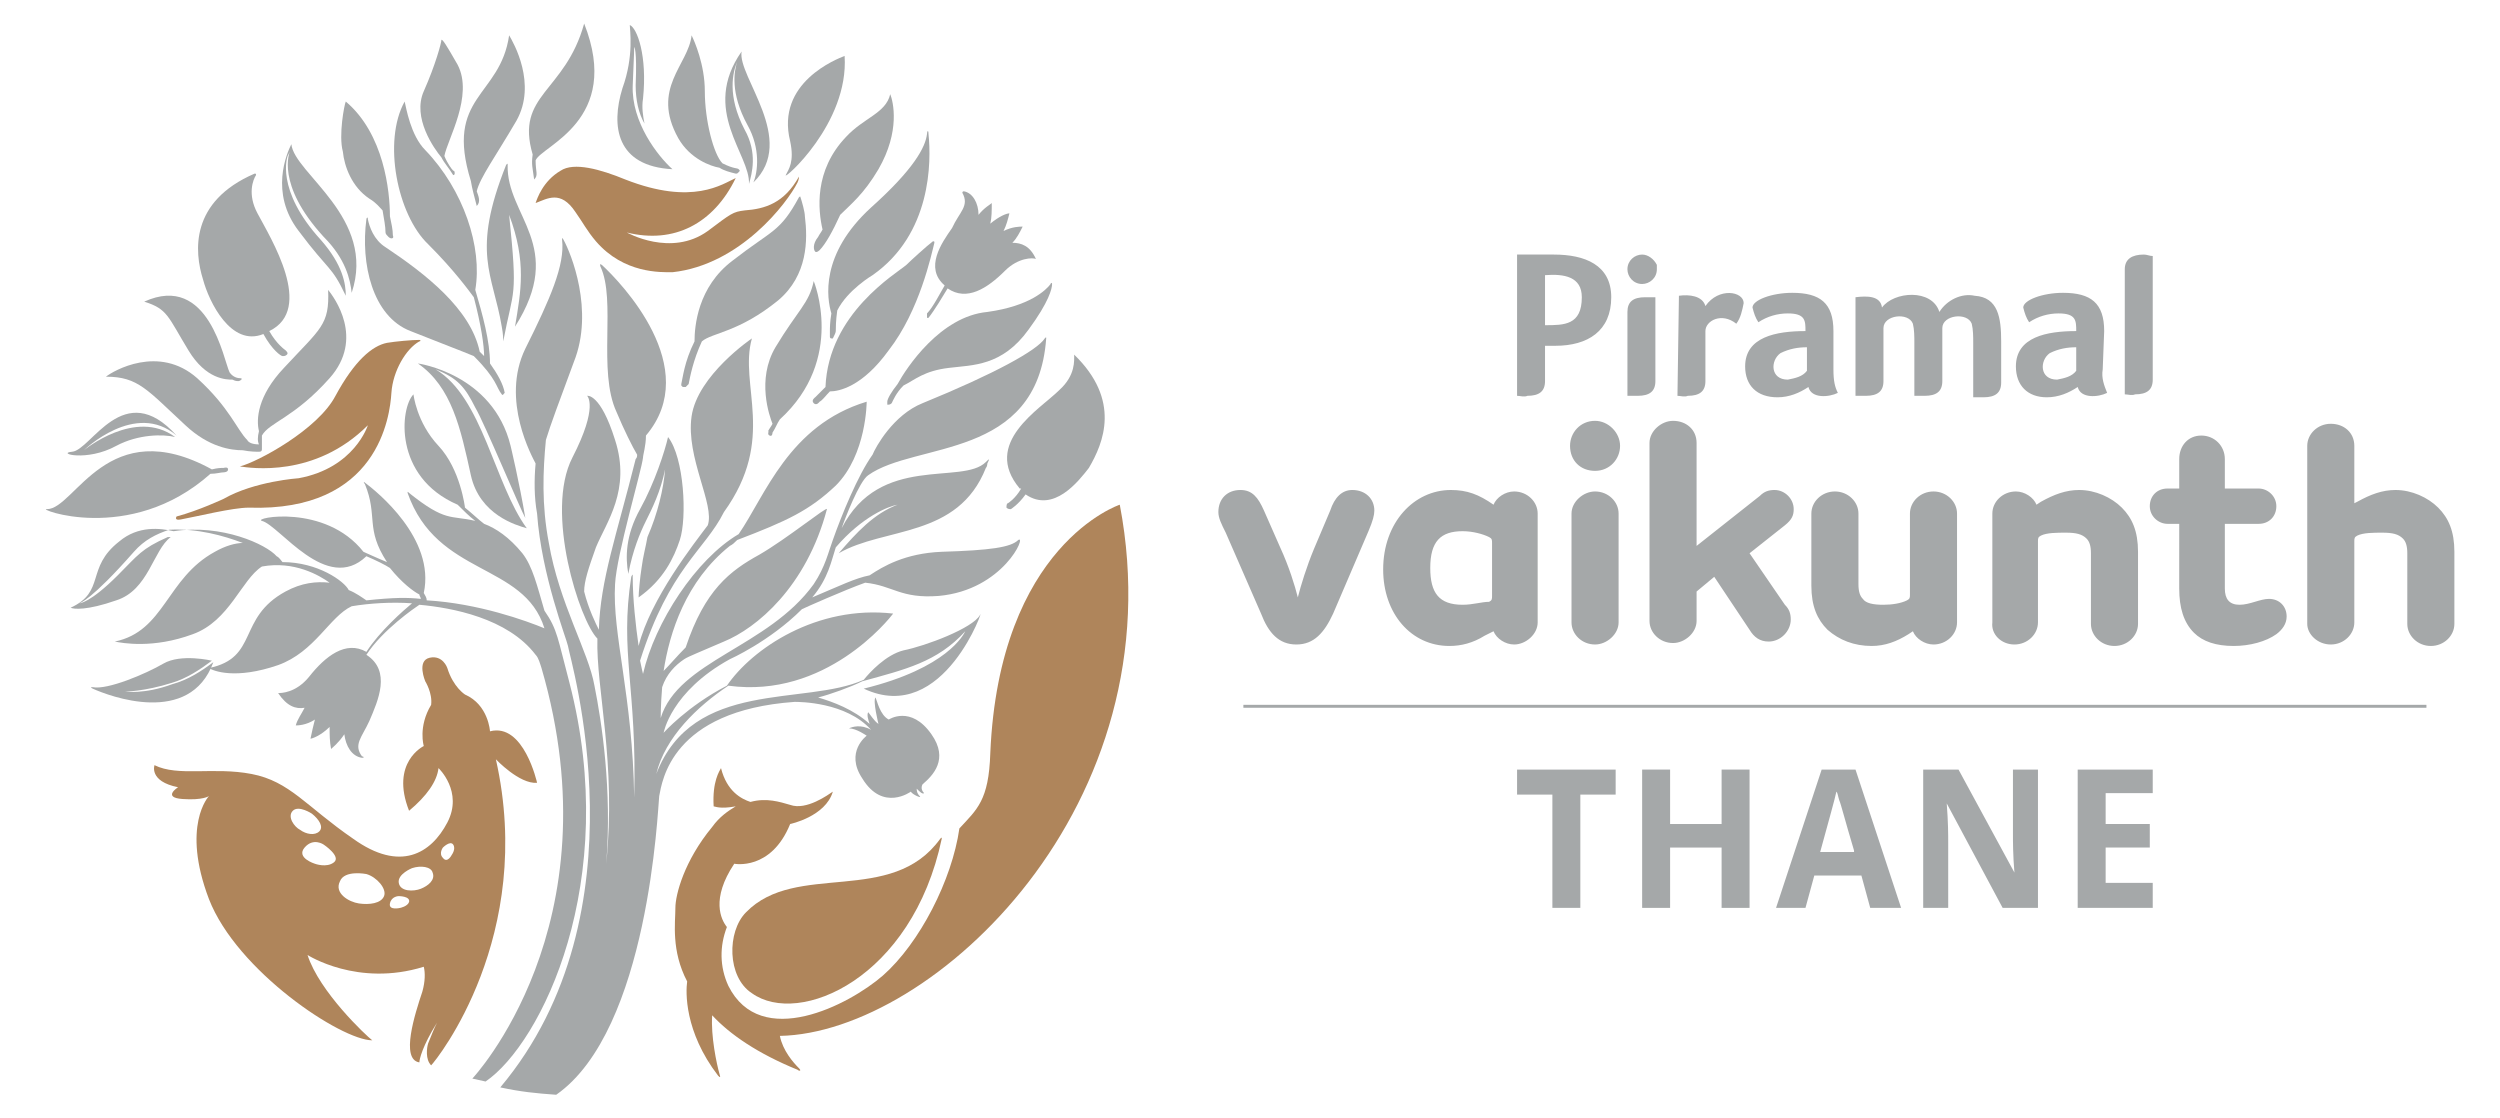 <svg xmlns="http://www.w3.org/2000/svg" xmlns:xlink="http://www.w3.org/1999/xlink" id="Layer_1" x="0px" y="0px" viewBox="0 0 169.9 76" style="enable-background:new 0 0 169.9 76;" xml:space="preserve"><style type="text/css">	.st0{fill-rule:evenodd;clip-rule:evenodd;fill:#A5A8A9;}	.st1{fill:#A5A8A9;}	.st2{fill:#AF855B;}</style><g>	<g>		<path class="st0" d="M158.4,43.8c0.9,0,1.6-0.7,1.6-1.5v-5.5c0-0.2,0-0.3,0.2-0.4c0.4-0.2,1.1-0.2,1.7-0.2h0   c0.7,0,1.1,0.1,1.4,0.4c0.2,0.2,0.3,0.5,0.3,1v4.8c0,0.8,0.7,1.5,1.6,1.5s1.6-0.7,1.6-1.5v-4.9c0-1.4-0.4-2.3-1.1-3   c-0.7-0.7-1.8-1.2-2.9-1.2c-0.9,0-1.7,0.3-2.6,0.8l-0.2,0.1v-3.9c0-0.9-0.7-1.5-1.6-1.5s-1.6,0.7-1.6,1.5v12.1   C156.8,43.1,157.5,43.8,158.4,43.8 M151.8,43.9c1.1,0,2.2-0.3,2.9-0.8c0.4-0.3,0.7-0.7,0.7-1.2c0-0.7-0.5-1.2-1.2-1.2   c-0.6,0-1.3,0.4-2,0.4c-0.7,0-1-0.4-1-1.1v-4.4h2.3c0.7,0,1.2-0.5,1.2-1.2s-0.6-1.2-1.2-1.2h-2.3v-2c0-0.9-0.7-1.6-1.6-1.6   c-0.9,0-1.5,0.7-1.5,1.6v2h-0.8c-0.7,0-1.2,0.5-1.2,1.2s0.6,1.2,1.2,1.2h0.8V40c0,1.3,0.3,2.3,1,3   C149.7,43.6,150.6,43.9,151.8,43.9z M136.9,43.8c0.9,0,1.6-0.7,1.6-1.5v-5.5c0-0.2,0-0.3,0.2-0.4c0.4-0.2,1.1-0.2,1.7-0.2h0   c0.7,0,1.1,0.1,1.4,0.4c0.2,0.2,0.3,0.5,0.3,1v4.8c0,0.8,0.7,1.5,1.6,1.5s1.6-0.7,1.6-1.5v-4.9c0-1.4-0.4-2.3-1.1-3   c-0.7-0.7-1.8-1.2-2.9-1.2c-0.9,0-1.7,0.3-2.6,0.8l-0.3,0.2c-0.2-0.5-0.8-0.9-1.4-0.9c-0.9,0-1.6,0.7-1.6,1.5v7.4   C135.3,43.1,136,43.8,136.9,43.8z M127.2,43.9c0.9,0,1.7-0.3,2.5-0.8l0.3-0.2c0.2,0.5,0.8,0.9,1.4,0.9c0.9,0,1.6-0.7,1.6-1.5v-7.4   c0-0.8-0.7-1.5-1.6-1.5s-1.6,0.7-1.6,1.5v5.5c0,0.2,0,0.3-0.2,0.4c-0.4,0.2-1,0.3-1.6,0.3h0c-0.7,0-1.2-0.1-1.4-0.4   c-0.2-0.2-0.3-0.5-0.3-1v-4.8c0-0.8-0.7-1.5-1.6-1.5s-1.6,0.7-1.6,1.5v4.9c0,1.4,0.4,2.3,1.1,3C125,43.5,126,43.9,127.2,43.9z    M118.9,37.6l2.4-1.9c0.5-0.4,0.6-0.7,0.6-1.1c0-0.7-0.6-1.3-1.3-1.3c-0.4,0-0.7,0.1-1,0.4l-4.3,3.4v-7c0-0.9-0.7-1.5-1.6-1.5   c-0.8,0-1.6,0.7-1.6,1.5v12.1c0,0.8,0.7,1.5,1.6,1.5c0.8,0,1.6-0.7,1.6-1.5v-2l1.2-1l2.4,3.6c0.3,0.5,0.7,0.8,1.3,0.8   c0.8,0,1.5-0.7,1.5-1.5c0-0.4-0.1-0.7-0.4-1L118.9,37.6z M108.4,43.8c0.8,0,1.6-0.7,1.6-1.5v-7.4c0-0.8-0.7-1.5-1.6-1.5   c-0.8,0-1.6,0.7-1.6,1.5v7.4C106.8,43.1,107.5,43.8,108.4,43.8z M108.4,32c1,0,1.7-0.8,1.7-1.7s-0.8-1.7-1.7-1.7   c-1,0-1.7,0.8-1.7,1.7C106.7,31.3,107.4,32,108.4,32z M99.4,41.1c-1.6,0-2.2-0.8-2.2-2.5c0-1.8,0.7-2.5,2.2-2.5   c0.7,0,1.4,0.2,1.8,0.4c0.2,0.1,0.2,0.2,0.2,0.4v3.6c0,0.2,0,0.3-0.2,0.4C100.7,40.9,100.1,41.1,99.4,41.1z M98.5,43.9   c0.8,0,1.6-0.2,2.4-0.7l0.6-0.3c0.2,0.5,0.8,0.9,1.4,0.9c0.8,0,1.6-0.7,1.6-1.5v-7.4c0-0.8-0.7-1.5-1.6-1.5   c-0.6,0-1.2,0.4-1.4,0.9c-1-0.7-1.8-1-2.9-1c-2.5,0-4.6,2.2-4.6,5.4C94,41.7,95.9,43.9,98.5,43.9z M88.1,43.8   c1.2,0,1.9-0.8,2.5-2.1l2.4-5.6c0.3-0.7,0.4-1.1,0.4-1.4c0-0.8-0.6-1.4-1.5-1.4c-0.7,0-1.2,0.5-1.5,1.4l-1.1,2.6   c-0.5,1.2-0.9,2.5-1.1,3.3c-0.2-0.8-0.6-2.1-1.2-3.4l-1.1-2.5c-0.4-0.9-0.8-1.4-1.6-1.4c-0.9,0-1.5,0.6-1.5,1.5   c0,0.4,0.2,0.8,0.5,1.4l2.4,5.5C86.2,43,86.9,43.8,88.1,43.8z"></path>		<g>			<path class="st1" d="M107.4,61.7h-1.9v-7.7h-2.4v-1.7h6.7v1.7h-2.4V61.7z"></path>			<path class="st1" d="M118.9,61.7h-1.9v-4.1h-3.5v4.1h-1.9v-9.4h1.9V56h3.5v-3.7h1.9V61.7z"></path>			<path class="st1" d="M127.1,61.7l-0.6-2.2h-3.2l-0.6,2.2h-2l3.1-9.4h2.3l3.1,9.4H127.1z M126,57.8c-0.6-2-0.9-3.2-1-3.4    c-0.1-0.3-0.1-0.5-0.2-0.6c-0.1,0.5-0.5,1.9-1.1,4.1H126z"></path>			<path class="st1" d="M138.5,61.7h-2.4l-3.8-7.1h0c0.1,1.3,0.1,2.1,0.1,2.7v4.4h-1.7v-9.4h2.4l3.8,7h0c-0.1-1.2-0.1-2.1-0.1-2.6    v-4.4h1.7L138.5,61.7L138.5,61.7z"></path>			<path class="st1" d="M146.3,61.7h-5.1v-9.4h5.1v1.6h-3.2V56h3v1.6h-3V60h3.2V61.7z"></path>		</g>		<g>			<path class="st0" d="M111.6,17.3c-0.5,0-1,0.4-1,1c0,0.5,0.4,1,1,1c0.5,0,1-0.4,1-1c0-0.1,0-0.2,0-0.3    C112.4,17.6,112,17.3,111.6,17.3z M146.3,17.4c-0.2,0-0.4-0.1-0.6-0.1c-0.8,0-1.3,0.3-1.3,1v8.5c0.2,0,0.5,0.1,0.7,0    c0.8,0,1.2-0.3,1.2-1L146.3,17.4L146.3,17.4z M114,26.9c0.2,0,0.5,0.1,0.7,0c0.8,0,1.2-0.3,1.2-1v-3.4c0-0.7,1.1-1.3,2.1-0.5    c0.3-0.4,0.4-0.9,0.5-1.4c0-0.8-1.7-1.1-2.6,0.2c-0.2-0.7-1.1-0.8-1.8-0.7L114,26.9C114,26.9,114,26.9,114,26.9z M134.1,23.3    c0-0.4,0-0.9-0.1-1.3c-0.3-0.8-2-0.6-2,0.3v3.6c0,0.7-0.4,1-1.2,1c-0.2,0-0.5,0-0.7,0v-3.6c0-0.4,0-0.9-0.1-1.3    c-0.3-0.8-2-0.6-2,0.3v3.6c0,0.7-0.4,1-1.2,1c-0.2,0-0.5,0-0.7,0v-6.7c0.8-0.1,1.7-0.1,1.8,0.7c0.8-1.1,3.4-1.3,3.9,0.3    c0.5-0.8,1.5-1.3,2.4-1.1c1.6,0.1,1.8,1.5,1.8,3.1v2.8c0,0.7-0.4,1-1.2,1c-0.2,0-0.5,0-0.7,0L134.1,23.3L134.1,23.3z M112.5,25.9    c0,0.7-0.4,1-1.2,1c-0.2,0-0.5,0-0.7,0v-5.7c0-0.7,0.4-1,1.2-1c0.2,0,0.5,0,0.7,0V25.9L112.5,25.9z M105,22.1v-3.4    c1.3-0.1,2.5,0.1,2.5,1.5C107.5,22.1,106.3,22.1,105,22.1L105,22.1z M105.6,17.3h-2.5v9.6c0.2,0,0.5,0.1,0.7,0    c0.8,0,1.2-0.3,1.2-1v-2.4h0.7c2.2,0,3.8-1,3.8-3.3C109.5,18,107.7,17.3,105.6,17.3L105.6,17.3L105.6,17.3z M122.8,25.2    c-0.3,0.4-0.8,0.5-1.3,0.6c-1.2,0-1.2-1.3-0.5-1.8c0.6-0.3,1.2-0.4,1.8-0.4V25.2z M124.6,22.5c0-1.9-0.9-2.6-2.8-2.6    c-1.4,0-2.7,0.5-2.7,1c0.1,0.4,0.2,0.7,0.4,1c0.6-0.4,1.3-0.6,2-0.6c1.2,0,1.2,0.5,1.2,1.2c-2,0-4.1,0.4-4.1,2.4    c0,1.3,0.8,2.1,2.2,2.1c0.8,0,1.5-0.3,2.1-0.7c0.2,0.8,1.4,0.7,2,0.4c-0.2-0.4-0.3-0.8-0.3-1.6L124.6,22.5L124.6,22.5z     M141.1,25.2c-0.3,0.4-0.8,0.5-1.3,0.6c-1.2,0-1.2-1.3-0.5-1.8c0.6-0.3,1.2-0.4,1.8-0.4L141.1,25.2L141.1,25.2z M143,22.5    c0-1.9-0.9-2.6-2.8-2.6c-1.4,0-2.7,0.5-2.7,1c0.1,0.4,0.2,0.7,0.4,1c0.6-0.4,1.3-0.6,2-0.6c1.2,0,1.2,0.5,1.2,1.2    c-2,0-4.1,0.4-4.1,2.4c0,1.3,0.8,2.1,2.1,2.1c0.8,0,1.5-0.3,2.1-0.7c0.2,0.8,1.4,0.7,2,0.4c-0.2-0.5-0.4-1-0.3-1.6L143,22.5    L143,22.5z"></path>			<rect x="84.5" y="47.9" class="st1" width="80.4" height="0.2"></rect>		</g>	</g>	<g>		<path class="st2" d="M54.2,12.4c0.1-0.2,0.1-0.4,0.1-0.4c0,0,0,0,0,0s0,0,0,0c-1,1.8-2.3,2.2-3.7,2.3c-0.8,0.1-0.9,0.2-2.5,1.4   c-2.5,1.8-5.5,0.1-5.5,0.1c3.2,0.8,5.9-0.6,7.4-3.7c0,0,0,0,0,0c0,0,0,0,0,0c-0.9,0.4-2.9,1.9-7.5,0.1c-1.7-0.7-3.5-1.2-4.4-0.6   c-1.2,0.7-1.6,1.9-1.7,2.2c0,0,0,0,0,0s0,0,0,0c0.8-0.3,1.7-0.9,2.7,0.6c0.5,0.7,0.8,1.3,1.4,2c1.9,2.2,4.4,2.1,5.2,2.1   C50.3,18,53.5,13.8,54.2,12.4"></path>		<path class="st2" d="M12.3,35.3c1.1-0.2,3.5-0.8,4.6-0.8c8.8,0.3,9.6-6.2,9.7-7.8c0.1-1.5,1-3,1.9-3.5c0.1,0,0.1-0.1,0-0.1   c-0.5,0-1.6,0.1-2.2,0.2c-1,0.2-2.2,1.2-3.5,3.6c-1.2,2.3-5.3,4.5-6.5,4.8c0,0,0,0,0,0s0,0,0,0c0.7,0.1,5.1,0.8,8.7-2.8   c0,0-0.9,2.9-4.7,3.6c0,0-3,0.2-5.1,1.4c0,0-1.7,0.8-3.2,1.2C12,35.1,11.8,35.4,12.3,35.3"></path>		<path class="st2" d="M36.5,53.2c0,0-0.9-4.1-3.2-3.5c0,0-0.1-1.8-1.7-2.5c0,0-0.8-0.5-1.2-1.8c0,0-0.3-0.9-1.2-0.7   c-0.9,0.2-0.3,1.6-0.3,1.6s0.5,0.8,0.4,1.6c-0.9,1.5-0.5,2.8-0.5,2.8s-2.3,1.1-1,4.4c1.2-1,1.9-2,2-2.9c0,0,1.7,1.6,0.6,3.7   S27.2,59.3,24,57c-3.2-2.2-4.3-3.9-6.9-4.4c-2.6-0.5-5,0.2-6.6-0.6c0,0-0.4,1.1,1.6,1.5c0,0-1.1,0.7,0.3,0.8s1.8-0.2,1.8-0.2   s-1.9,2,0,7c1.9,4.9,9,9.6,11.1,9.6c0,0,0,0,0,0c0,0,0,0,0,0c-0.4-0.3-3.6-3.3-4.4-5.8c0,0,3.4,2.2,7.9,0.8c0.1,0.4,0.1,1-0.1,1.7   c-0.5,1.5-1.5,4.6-0.2,4.8c0,0,0,0,0,0c0-0.2,0.2-1.1,1.2-2.7c-0.2,0.4-0.4,0.9-0.6,1.4c-0.1,0.3-0.2,1.1,0.2,1.5c0,0,0,0,0,0   c0,0,0,0,0,0c0.4-0.4,7.1-8.8,4.4-20.8C33.7,51.6,35.3,53.3,36.5,53.2 M19.9,55.1c0.4-0.4,1.3,0.2,1.3,0.2   c0.5,0.4,0.8,0.9,0.5,1.2c-0.3,0.3-0.9,0.2-1.3-0.1C20,56.2,19.5,55.5,19.9,55.1 M22.7,58.6c-0.5,0.4-1.3,0.1-1.3,0.1   s-1.3-0.4-0.7-1.1c0.6-0.7,1.3-0.2,1.3-0.2S23.2,58.2,22.7,58.6 M26.1,60.9c-0.2,0.5-1,0.6-1.7,0.5s-1.7-0.7-1.3-1.5   c0.3-0.8,1.8-0.5,1.8-0.5C25.6,59.6,26.3,60.4,26.1,60.9 M27.2,61.7c0,0-0.8,0.2-0.7-0.3c0.1-0.5,0.6-0.5,0.6-0.5s0.8,0,0.7,0.4   C27.7,61.6,27.2,61.7,27.2,61.7 M28.6,60.4c-0.5,0.2-1.4,0.2-1.5-0.4c-0.1-0.6,0.9-1,0.9-1c0.6-0.2,1.3-0.1,1.4,0.3   C29.6,59.8,29.1,60.2,28.6,60.4 M30.7,58.1c0,0-0.3,0.6-0.6,0.2c-0.3-0.3,0-0.7,0-0.7s0.5-0.5,0.7-0.2   C31,57.7,30.7,58.1,30.7,58.1"></path>		<path class="st2" d="M76.1,34.3c0,0-8.2,2.7-8.8,16.9c-0.1,3.2-0.9,3.8-2.1,5.1c-0.5,3.5-2.7,7.8-5.2,10c-2.3,2-8.3,5.1-10.5,0.7   c-0.6-1.3-0.6-2.7-0.1-4c-0.4-0.5-1.1-1.9,0.5-4.3c0,0,2.5,0.5,3.8-2.7c0,0,2.4-0.5,2.9-2.2c0,0,0,0,0,0c0,0,0,0,0,0   c-0.3,0.2-1.8,1.3-2.9,0.9c-0.7-0.2-1.6-0.5-2.7-0.2c-0.6-0.2-1.6-0.7-2-2.3c0,0,0,0,0,0c0,0,0,0,0,0c-0.1,0.2-0.6,0.9-0.5,2.6   c0,0,0,0,0,0c0.1,0,0.4,0.2,1.5,0c-0.5,0.3-1.1,0.7-1.6,1.4c-1.9,2.3-2.5,4.6-2.5,5.5c0,1-0.3,2.9,0.8,5c-0.1,0.7-0.2,3.4,2.1,6.4   c0.1,0.1,0.2,0.2,0.1-0.1c-0.2-0.7-0.6-2.6-0.5-4c1.2,1.3,3.1,2.6,5.8,3.7c0.1,0.1,0.3,0.1,0.1-0.1c-0.4-0.4-1.1-1.2-1.3-2.2   C63.4,70.2,80,54.7,76.1,34.3"></path>		<path class="st2" d="M51.1,67.5C54.3,69.8,62,66.5,64,57c0-0.1,0-0.1-0.1,0c-3.3,4.6-9.8,1.5-13.2,5   C49.4,63.3,49.4,66.4,51.1,67.5"></path>		<path class="st1" d="M56.5,21.3c-0.1,0.6-0.1,1-0.1,1.2c0,0,0,0.2,0,0.4c0,0,0,0.1,0.1,0.1c0,0,0.1,0,0.1,0   c0.1-0.2,0.2-0.4,0.2-0.5c0-0.2,0-0.7,0.1-1.4c0.7-1.4,2.4-2.4,2.4-2.4c4-2.8,4-7.7,3.8-9.6c0-0.3-0.1-0.2-0.1,0   c-0.1,0.9-0.9,2.4-3.8,5C55.7,17.3,56.2,20.3,56.5,21.3"></path>		<path class="st1" d="M12.8,23.8c1.2,2,2.6,2,3,2c0.2,0.1,0.3,0.1,0.4,0.1c0,0,0.1,0,0.2-0.1s-0.1-0.1-0.1-0.1   c-0.2,0-0.5-0.1-0.7-0.4c-0.4-0.8-1.4-6.8-5.8-4.8c0,0,0,0,0,0s0,0,0,0C11.4,21,11.4,21.5,12.8,23.8"></path>		<path class="st1" d="M12.6,28.9c1.6,1.5,3.1,1.7,3.9,1.7c0.5,0.1,0.9,0.1,1.1,0.1c0.2,0,0.2-0.1,0.2-0.2c0,0,0-0.5,0-0.9   c0.5-0.9,2.2-1.2,4.6-3.9c2.4-2.7,0.3-5.5-0.1-6c0,0,0,0,0,0c0,0,0,0,0,0c0.1,2.4-0.5,2.6-3,5.3c-1.8,1.9-1.9,3.5-1.7,4.3   c-0.1,0.4-0.1,0.7,0,0.9c-0.4,0-0.7-0.1-0.8-0.3c-0.7-0.7-1.2-2.2-3.4-4.2c-2.6-2.3-5.7-0.5-6.2-0.1c0,0,0,0,0,0s0,0,0,0   C9.4,25.6,10,26.5,12.6,28.9"></path>		<path class="st1" d="M55.9,15.6c-0.1,0.2-0.2,0.3-0.3,0.5c-0.4,0.5-0.3,0.9-0.2,1c0.1,0.1,0.3-0.1,0.3-0.1   c0.4-0.4,0.9-1.3,1.4-2.4c0.7-0.7,1.6-1.4,2.6-3.1c1.5-2.6,1-4.6,0.8-5.1c0,0,0,0,0,0s0,0,0,0c-0.3,1.3-1.8,1.6-3,2.9   C55.3,11.6,55.6,14.3,55.9,15.6"></path>		<path class="st1" d="M48.9,11.4c0.3,0.2,0.7,0.3,1.1,0.4c0.1,0,0.1,0,0.2-0.1s0.1-0.1,0-0.2c-0.1-0.1-0.3,0-1.1-0.4   c-0.6-0.6-1.2-2.9-1.2-4.9c0-1.8-0.7-3.4-0.9-3.8c0,0,0,0,0,0s0,0,0,0c-0.2,2-2.8,3.6-0.9,7C46.9,10.8,48.3,11.3,48.9,11.4"></path>		<path class="st1" d="M25.1,13.5c0.5,0.3,0.7,0.6,0.9,0.8c0.1,0.6,0.2,1.1,0.2,1.5c0,0.1,0.1,0.2,0.2,0.3c0,0,0.1,0.1,0.2,0.1   c0.2,0,0.1-0.2,0.1-0.2c0-0.4-0.1-0.8-0.2-1.3c0-1.7-0.4-5.6-3-7.8c0,0,0,0,0,0s0,0,0,0c-0.1,0.2-0.5,2.3-0.2,3.4   C23.4,11.3,23.9,12.7,25.1,13.5"></path>		<path class="st1" d="M17.9,22.7c0.6,1.1,1.2,1.5,1.3,1.5c0.1,0,0.2,0,0.3-0.1c0.1-0.1,0-0.2-0.1-0.3c0,0-0.6-0.4-1.1-1.3   c3.1-1.5,0.1-6.3-0.8-8c-0.7-1.3-0.3-2.3-0.1-2.6c0-0.1,0-0.1-0.1-0.1c-4.4,1.9-4.1,5.3-3.5,7.2C14.2,20.5,15.7,23.6,17.9,22.7"></path>		<path class="st1" d="M43.6,38.6c-0.1,0.6-0.2,1.7-0.2,2c0,0,0,0,0,0s0,0,0,0c1.7-1.2,2.4-2.7,2.8-3.9c0.5-1.5,0.3-5.6-0.8-7   c-0.2,0.9-0.9,3.1-1.9,4.9c-1,1.8-1,3.3-0.8,4.4c0,0,0,0,0,0c0.3-1.6,0.8-2.8,1.2-3.6c0.4-0.8,1-2,1.3-3.5c-0.1,1.3-0.5,3-1.2,4.6   C43.9,37.1,43.7,37.8,43.6,38.6"></path>		<path class="st1" d="M35,22.2C35,22.2,35,22.2,35,22.2C35,22.2,35.1,22.2,35,22.2c3.5-5.5-0.6-7.5-0.5-11c0-0.1,0-0.1-0.1,0   c-2.4,6-0.9,7.4-0.3,11c0.1,0.5,0.1,0.9,0.1,1c0,0,0,0,0,0s0,0,0,0c0.7-3.7,1-2.8,0.4-8.6C35.8,17.8,35.4,19.8,35,22.2"></path>		<path class="st1" d="M45.7,11.5C45.7,11.5,45.7,11.5,45.7,11.5C45.7,11.5,45.7,11.5,45.7,11.5c-1-0.9-2.8-3.2-2.7-5.7   c0.1-2.3,0.1-2.5,0.1-2.6c0,0,0.2,0.1,0.1,2.6c0,1,0.2,1.9,0.6,2.6c-0.1-0.5-0.2-1.1-0.1-1.7c0.3-2.9-0.4-4.8-0.9-5c0,0,0,0,0,0   c0,0,0,0,0,0c0,0.3,0.3,2.1-0.5,4.3C41.5,8.6,41.9,11.3,45.7,11.5"></path>		<path class="st1" d="M7.9,30.3c1.5-0.8,3.2-0.8,4-0.6c0,0,0,0,0,0c0,0,0,0,0,0c-2.7-2-6.2,0.9-6.2,0.9c0,0,3.5-3.4,6.3-1   c0,0,0,0,0,0c0,0,0,0,0,0c-3.6-4-5.8,1-7.1,1.1C3.8,30.8,5.9,31.4,7.9,30.3"></path>		<path class="st1" d="M23.5,20.1c0-0.8-0.2-2.1-1.7-3.8c-3.1-3.4-2.3-5.7-2.2-5.8l0.1-0.2c0,0-1,2.2,2.3,5.8   c1.5,1.5,1.8,2.9,1.9,3.8c1.7-5.1-3.9-8.1-4.1-10.1c0,0,0,0,0,0c0,0,0,0,0,0c-0.3,0.6-1.5,3.3,0.5,5.9   C22.4,18.5,22.5,18,23.5,20.1"></path>		<path class="st1" d="M50.9,12.5c0.2-0.7,0.6-2.1-0.3-3.7c-1.2-2.3-0.8-3.9-0.5-4.6c0.1-0.2,0.1-0.2,0,0c-0.2,0.6-0.5,2.1,0.7,4.3   c0.9,1.6,0.7,3.2,0.4,3.9c3-2.9-1.1-7.2-0.8-8.9c0,0,0,0,0,0c0,0,0,0,0,0C47.6,7.5,51,10.5,50.9,12.5"></path>		<path class="st1" d="M32.2,20.2c0.5,1.9,0.7,3.3,0.7,4c-0.1-0.1-0.2-0.2-0.3-0.3c-0.6-2.9-3.7-5.3-6.4-7.1   c-0.8-0.5-1.1-1.4-1.2-1.9c0-0.2-0.1-0.1-0.1,0c-0.4,3,0.4,6.6,3,7.6c2,0.8,3.6,1.4,4.3,1.7c1.6,1.6,1.5,2.1,1.9,2.6   c0,0,0.1,0.1,0.1,0c0,0,0.1-0.1,0.1-0.1c-0.1-0.6-0.5-1.3-1-2c0-1.5-0.5-3.3-1-5c0.5-2.9-0.8-6.8-3.4-9.5c-1-1-1.3-2.9-1.4-3.3   c0,0,0,0,0,0c0,0,0,0,0,0c-1.5,2.7-0.5,7.7,1.6,9.7C30.9,18.4,31.9,19.8,32.2,20.2"></path>		<path class="st1" d="M73,24.1C73,24.1,72.9,24,73,24.1c0,0.4,0.1,1.4-1,2.4c-1.3,1.3-5.3,3.6-2.7,6.7c0,0,0,0,0.1,0   c-0.4,0.7-0.9,1-0.9,1l0,0c-0.1,0-0.1,0.2-0.1,0.3c0.1,0.1,0.2,0.1,0.3,0.1c0,0,0.5-0.3,1-1c1.9,1.3,3.6-0.9,4.3-1.8   C75,30.1,76.2,27.2,73,24.1"></path>		<path class="st1" d="M57.4,3.8C57.4,3.8,57.4,3.8,57.4,3.8C57.3,3.8,57.3,3.8,57.4,3.8c-0.5,0.2-4.7,1.8-3.7,5.8   c0.3,1.4-0.1,1.9-0.3,2.3C53.2,12.3,57.7,8.4,57.4,3.8"></path>		<path class="st1" d="M56.1,26.3c-0.3,0.3-0.5,0.5-0.7,0.7c0,0-0.3,0.2-0.1,0.4s0.4-0.1,0.4-0.1c0.2-0.1,0.4-0.4,0.7-0.7   c0.6,0,2.2-0.3,4-2.8c2.1-2.7,2.9-6.5,3.1-7.3c0-0.1,0-0.1-0.1-0.1c-0.4,0.3-1.5,1.3-1.8,1.6C60.9,18.6,56.3,21.3,56.1,26.3"></path>		<path class="st1" d="M29.6,25.1c1.5,0.6,2,1.2,2.7,2.6c0.6,1,3.1,7,3.4,7.5c-0.4-2.4-1-4.9-1-4.9c-1.2-4.9-6.3-5.6-6.3-5.6   c2.3,1.6,2.9,4.4,3.6,7.6c0.6,2.7,3.1,3.4,3.8,3.6C33.6,32.9,32.8,27,29.6,25.1C29.2,25,29.4,25.1,29.6,25.1"></path>		<path class="st1" d="M8.5,47c0,0,1.3,0,3.2-0.6c1-0.3,1.9-0.9,2.7-1.5l0,0c0,0-2.1-0.5-3.3,0.2c-1.2,0.7-3.8,1.8-4.8,1.6   c-0.1,0-0.2,0,0,0.1c1.1,0.5,6.6,2.6,8.2-1.8c-0.8,0.6-1.7,1.2-2.8,1.5C9.8,47.2,8.5,47,8.5,47"></path>		<path class="st1" d="M37.8,74.4c6.3-4.4,6.9-19.4,7-20.3c0.2-1,0.8-5.8,9.2-6.4c0.3,0,3.5,0,5.2,1.9c-0.7-0.4-1.3-0.2-1.5-0.1   c0,0,0,0,0,0c0,0,0,0,0,0c0.5,0,1.2,0.5,1.2,0.5s-1.5,1.1-0.3,2.9c1.4,2.3,3.3,0.9,3.3,0.9c0.1,0.2,0.8,0.5,0.6,0.3   c-0.2-0.2-0.2-0.4-0.2-0.5c0.2,0.2,0.4,0.4,0.5,0.3c-0.3-0.3-0.1-0.6-0.1-0.6c0.7-0.6,1.8-1.7,0.6-3.4c-1.4-2-2.9-1-2.9-1   c-0.6-0.3-0.8-1.3-0.9-1.5c0,0,0,0,0,0c0,0,0,0,0,0c-0.2,0.2,0.2,1.8,0.2,1.8c-0.3-0.2-0.6-0.7-0.7-0.8c0,0,0,0,0,0c0,0,0,0,0,0   c-0.1,0.2,0,0.5,0.1,0.8c-1.1-1-2.5-1.5-3.5-1.8c0.8-0.2,2.2-0.7,3-1.1c2.9-0.8,5.1-1.3,7-3.4c-0.1,0.2-1.2,2.5-6.9,3.9   c5.5,2.6,8.3-5.9,7.9-5c-0.5,0.9-3.7,2.1-5.2,2.4c-1.2,0.3-2.3,1.5-2.7,2c-4,1.8-11.6-0.1-14.1,6.4c0.6-2.5,2.8-4.6,4.9-6   c6.6,0.9,10.9-4.5,11.2-4.9c0,0,0,0,0,0c0,0,0,0,0,0c-5.2-0.6-9.6,2.4-11.3,4.9c-2.7,1.4-4.3,3.2-4.3,3.2s0.5-2.8,4.5-5   c0,0,2.7-1.2,4.9-3.4c0.2-0.1,2.9-1.3,4.3-1.8c1.9,0.2,2.4,1.1,5,0.9c4.4-0.4,6-4.2,5.4-3.8c-0.5,0.5-1.9,0.7-5.2,0.8   c-2.5,0.1-4,1-4.9,1.6c-1,0.2-2,0.7-3.9,1.5c1.1-1.3,1.3-2.5,1.6-3.4c1.8-2.1,3.6-2.8,4.2-2.9c-1.6,0.6-2.8,1.9-4,3.3   c3.1-1.8,8.1-1,10-5.8c0.1-0.1,0.1-0.3,0.1-0.3c0.2-0.4,0.1-0.3-0.1-0.1c-1.6,1.6-7.2-0.6-9.8,4.5c0.2-0.6,1.2-3.2,1.8-3.6   c3.2-2.3,11.5-1,12.1-9.3c0-0.1,0-0.1-0.1,0c-0.5,0.8-3.4,2.4-8.3,4.4c-2,0.8-3.2,3-3.4,3.5c-1,1.4-2.1,4.1-2.7,5.8   c-0.3,0.8-0.5,1.8-1.3,3c-3.1,4.3-9.2,5.2-10.4,9.1c0,0,0-0.9,0.1-2.1c0.3-0.9,0.9-1.5,1.5-1.9c0.3-0.2,1.1-0.5,2.7-1.2   c2.2-0.9,5.6-3.7,7-9c0-0.2-2.7,2-4.6,3.1c-2,1.1-3.7,2.4-5,6.3c-0.6,0.6-1.1,1.2-1.5,1.6c0.4-2.6,1.5-6.1,4.5-8.5   c0.2-0.1,0.3-0.2,0.5-0.4c3.4-1.3,4.9-2,6.7-3.7c2.1-2.1,2.1-5.7,2.1-5.7c-5.3,1.6-6.9,6.4-8.7,9c-2.9,1.7-5.7,6-6.5,9.5   c0,0-0.1-0.4-0.2-0.9c2-6.3,4.4-7.5,5.7-10.1c3.6-5,1-8.6,1.9-11.8c0,0-3.7,2.5-4.1,5.3c-0.4,2.8,1.6,6,1.1,7.4   c-0.9,1.2-3.9,5-4.7,8.2c-0.2-1.4-0.4-3.2-0.4-4.7c0-0.2,0-0.2-0.1,0c-0.8,5.2,0.4,7.5,0.2,15c-0.1-6.9-1.5-11.1-1.3-14.5   c0.1-2,1.8-7.7,1.9-8.6c0-0.2,0.2-0.8,0.2-1.5l0,0c3.9-4.6-1.7-10.4-3-11.6c-0.2-0.1-0.1,0-0.1,0.1c1.1,2.3-0.2,7.1,1.1,9.9   c0.5,1.2,1.1,2.4,1.4,2.9c0,0.1,0,0.2-0.1,0.3c-1.3,5.2-2.4,8.2-2.5,11.6c-0.2-0.4-0.7-1.4-1-2.6c0-0.7,0.3-1.6,0.8-3   c0.7-1.7,2.4-3.9,1.3-7.3c-1-3.2-1.9-3-1.9-3s0.8,0.7-1,4.2c-1.9,3.7,0.5,11.1,1.7,12.3c-0.1,3.4,1.3,8.4,0.6,15.3   c0.4-5-0.3-9.6-0.8-12.1c-0.4-2.3-2.4-5.6-3.1-9.7c-0.5-2.6-0.4-4.9-0.2-7c0.3-1,0.9-2.6,1.9-5.3c1.4-3.5-0.2-7.4-0.7-8.3   c-0.1-0.2-0.1-0.1-0.1,0c0.2,1.7-0.8,4-2.5,7.4c-1.7,3.5,0.5,7.4,0.7,7.8c-0.1,1.1-0.1,2.3,0.1,3.4c0.3,4.2,2,8.5,2.1,9   c0.1,0.8,5.4,18.1-4.6,30C35.4,74.2,36.4,74.3,37.8,74.4 M49.4,46.6L49.4,46.6L49.4,46.6L49.4,46.6z"></path>		<path class="st1" d="M47.2,23.2c-0.7,1.4-0.8,2.5-0.9,2.9c0-0.1,0,0.1,0,0.1l0.1,0.1l0.2,0c0,0,0.1-0.1,0.2-0.2   c0.1-0.5,0.3-1.6,0.9-2.9c0.7-0.6,2.5-0.6,5.2-2.8c2-1.7,2-4.1,1.8-5.7c0-0.3-0.2-1-0.3-1.3c0-0.1-0.1,0-0.1,0   c-1.3,2.4-1.8,2.2-4.5,4.3C47.4,19.5,47.2,22.2,47.2,23.2"></path>		<path class="st1" d="M14.3,32.2c0.4,0,0.7-0.1,0.9-0.1c0,0,0.3,0,0.3-0.2s-0.3-0.1-0.3-0.1c-0.2,0-0.4,0-0.8,0.1   c-7.1-3.9-9.3,2.7-11.2,2.7C2.3,34.5,8.8,37.1,14.3,32.2"></path>		<path class="st1" d="M38.7,46.4c-0.8-3-0.8-3.6-1.7-4.9c-0.5-1.7-0.8-3-1.5-3.9c-0.9-1.1-1.8-1.7-2.6-2c-0.4-0.3-0.8-0.7-1.3-1.1   c0,0-0.3-2.6-1.8-4.2c-1.5-1.6-1.7-3.5-1.7-3.5c-0.9,0.9-1.4,5.6,3,7.5c0.4,0.4,0.8,0.8,1.2,1.1c-1.7-0.4-2,0.1-4.5-1.9   c-0.1-0.1-0.1-0.1-0.1,0c2,5.7,7.9,4.7,9.3,9.2c-1.2-0.5-4.5-1.7-8-1.9c0-0.2-0.1-0.3-0.2-0.5c0.8-3.7-3.2-6.9-4-7.5   c-0.1-0.1-0.1,0,0,0.1c0.9,2.2,0,3,1.5,5.3c-0.5-0.2-1.6-0.7-1.6-0.7c-2.6-3.3-7.6-2.3-6.9-2.1c1.2,0.3,4.4,5,7.1,2.4   c0.7,0.3,1.3,0.6,1.6,0.8c0.8,1,1.6,1.6,2,1.8c0,0.1,0.1,0.2,0.1,0.3c-0.9-0.1-1.8-0.1-3.7,0.1c-0.3-0.2-0.7-0.5-1.2-0.7   c-0.3-0.6-2.1-1.9-4.5-1.9c-0.1-0.1-0.2-0.3-0.4-0.4c-0.7-0.8-3.7-2.2-7-1.7c-0.9-0.2-2.4-0.4-3.7,0.7c-2.3,1.8-0.9,3.4-3.3,4.5   c0,0,0,0,0,0c0,0,0,0,0,0c0.2,0.1,1.1,0.2,3.1-0.5c2.2-0.7,2.5-3.4,3.7-4.3c-0.1,0-0.1,0-0.2,0c-1.8,0.8-2,1.2-3.4,2.6   c-1.9,1.9-2.6,1.9-2.6,1.9s0.8-0.2,3.7-3.5c0.7-0.8,1.5-1.2,2.4-1.5c1.9-0.1,3.7,0.4,5,0.9c-0.5,0-1.2,0.2-1.9,0.6   c-3.3,1.8-3.4,5.4-6.8,6.1c0,0,0,0,0,0c0,0,0,0,0,0c0.5,0.1,2.6,0.5,5.3-0.5c2.5-0.9,3.3-3.7,4.7-4.6c2.2-0.4,3.9,0.6,4.6,1.1   c-0.9-0.1-1.9,0-3,0.6c-3.3,1.8-1.8,4.5-5.2,5.2c0,0,0,0,0,0c0,0,0,0,0,0c0.3,0.2,1.8,0.8,4.7-0.2c2.5-0.9,3.5-3.3,5-4   c1.2-0.2,2.7-0.3,4.1-0.2c-0.6,0.5-2.2,1.9-3.1,3.3c-1.4-0.8-2.8,0.3-3.9,1.7c-0.9,1.1-1.9,1.1-2.1,1.1c0,0,0,0,0,0s0,0,0,0   c0.6,0.9,1.2,1.1,1.8,1c-0.2,0.4-0.5,0.8-0.6,1.2c0,0,0,0,0,0c0,0,0,0,0,0c0.1,0,0.7,0,1.3-0.4c-0.1,0.4-0.2,0.8-0.3,1.3   c0,0,0,0,0,0c0,0,0,0,0,0c0.1,0,0.7-0.2,1.3-0.8c0,0.5,0,1,0.1,1.5c0,0,0,0,0,0c0,0,0,0,0,0c0.1-0.1,0.5-0.4,0.9-1   c0.1,0.8,0.5,1.5,1.2,1.6c0.2,0,0.1-0.1,0-0.1c-0.6-0.8,0-1.3,0.5-2.4c0.6-1.4,1.5-3.4-0.2-4.5c1.1-1.7,3.3-3.2,3.6-3.4   c2.2,0.2,6,0.9,7.9,3.4c0.2,0.2,0.3,0.6,0.4,0.9c5.1,17.5-4.7,27.9-4.7,27.9l0.9,0.2C36.8,70.9,42.2,59.9,38.7,46.4"></path>		<path class="st1" d="M52.3,29.6c0.2,0.1,0.2-0.2,0.2-0.2c0.2-0.3,0.3-0.6,0.5-0.9c4.5-4.1,2.3-9.4,2.3-9.4c-0.3,1.5-1.1,2-2.6,4.5   c-1.3,2.2-0.4,4.7-0.2,5.2c-0.1,0.2-0.2,0.3-0.3,0.5C52.3,29.3,52.1,29.5,52.3,29.6"></path>		<path class="st1" d="M36.3,12.2C36.3,12.2,36.3,12.2,36.3,12.2C36.4,12.2,36.4,12.2,36.3,12.2c0.3-0.3,0.1-0.5,0.1-1.3   c0.4-1,5.9-2.7,3.3-9.3c0,0,0,0,0,0s0,0,0,0c-1.3,4.7-4.7,4.8-3.5,8.9C36.1,11.2,36.2,11.4,36.3,12.2"></path>		<path class="st1" d="M30.8,11.9C30.8,11.9,30.8,11.9,30.8,11.9C30.9,11.9,30.9,11.9,30.8,11.9c0.1,0,0.1-0.1,0.1-0.1   c0-0.1,0-0.2-0.1-0.2c-0.1-0.1-0.4-0.5-0.6-1c0.2-1.1,2-4.1,0.9-6.2c-0.8-1.4-1-1.7-1.1-1.7h0l0,0c0,0.2-0.4,1.7-1.2,3.5   c-0.8,1.8,0.7,3.9,1.2,4.5C30.2,11.1,30.5,11.4,30.8,11.9"></path>		<path class="st1" d="M61,26.1c-0.4,0.5-0.7,1-0.7,1.2c0,0,0,0.1,0,0.1v0.1l0.1,0c0,0,0.1,0,0.2-0.1c0.1-0.2,0.3-0.7,0.8-1.2   c0.8-0.4,1.4-1,3.1-1.2c1.6-0.2,3.6-0.1,5.4-2.6c1.4-1.9,1.6-2.8,1.6-3.1c0-0.1-0.1-0.1-0.1,0c-0.3,0.4-1.4,1.5-4.3,1.9   C63.9,21.5,61.6,25,61,26.1"></path>		<path class="st1" d="M32.4,14C32.4,14,32.5,14,32.4,14C32.5,14,32.5,14,32.4,14c0.3-0.3,0.1-0.7,0-1c0.2-0.9,1.3-2.4,2.7-4.8   c1.4-2.5-0.2-5.3-0.5-5.8c0,0,0,0,0,0c0,0,0,0,0,0C34,6.6,30.2,6.5,32,12.3C32.1,12.9,32.2,13.2,32.4,14"></path>		<path class="st1" d="M64.2,19.4c-0.3,0.5-0.8,1.5-1.2,1.9c0,0,0,0.1,0,0.1l0,0.1c0,0,0,0.1,0,0.1s0.1,0,0.1,0c0.4-0.5,1-1.5,1.3-2   c1.3,0.9,2.7,0,3.9-1.2c0.9-0.9,1.9-0.9,2.1-0.8c0,0,0,0,0,0s0,0,0,0c-0.4-0.9-1-1.1-1.6-1.1c0.3-0.3,0.5-0.7,0.7-1.1c0,0,0,0,0,0   c0,0,0,0,0,0c-0.2,0-0.7,0-1.3,0.3c0.2-0.4,0.3-0.8,0.4-1.2c0,0,0,0,0,0c0,0,0,0,0,0c-0.2,0-0.7,0.2-1.3,0.7   c0.1-0.4,0.1-0.9,0.1-1.4c0,0,0,0,0,0c0,0,0,0,0,0c-0.1,0.1-0.5,0.3-0.9,0.8c0-0.8-0.4-1.5-1-1.6c0,0-0.1,0-0.1,0.1   c0.5,0.9-0.2,1.3-0.7,2.4C64,16.5,62.8,18.2,64.2,19.4L64.2,19.4"></path>	</g></g></svg>